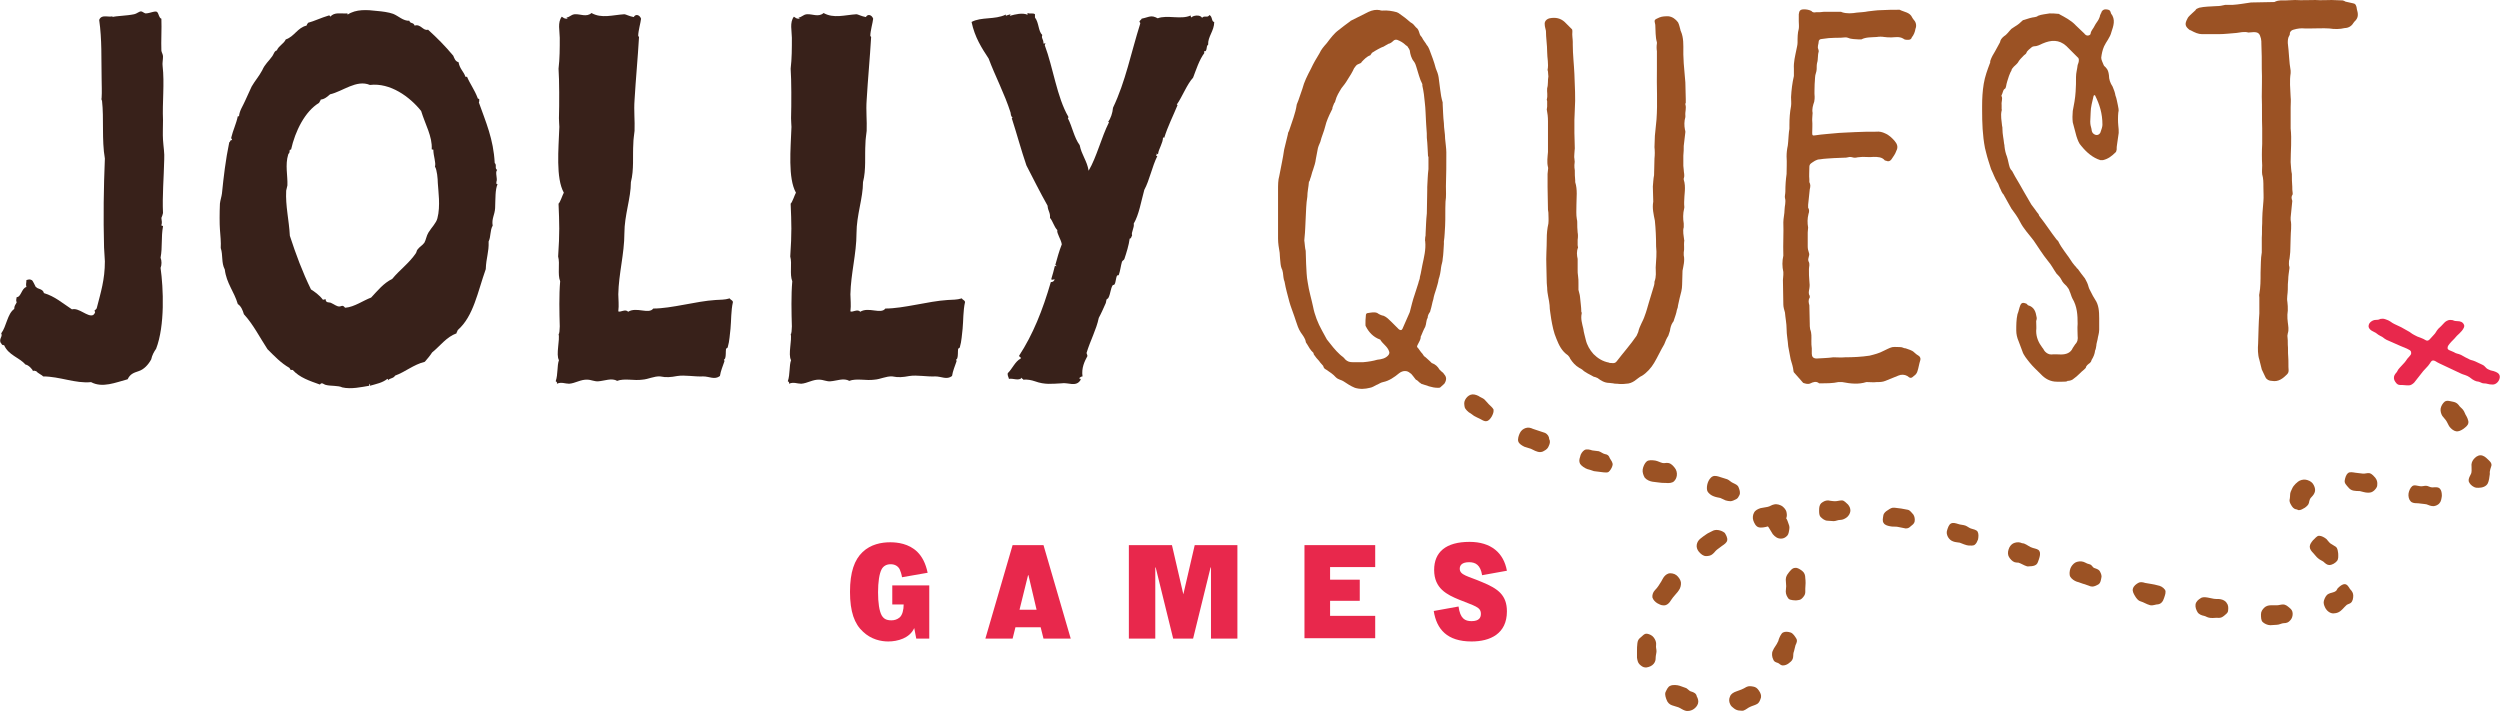<?xml version="1.0" encoding="utf-8"?>
<!-- Generator: Adobe Illustrator 28.0.0, SVG Export Plug-In . SVG Version: 6.00 Build 0)  -->
<svg version="1.1" id="Header" xmlns="http://www.w3.org/2000/svg" xmlns:xlink="http://www.w3.org/1999/xlink" x="0px" y="0px"
	 viewBox="0 0 615 175" style="enable-background:new 0 0 615 175;" xml:space="preserve">
<style type="text/css">
	.st0{fill:#9B5224;}
	.st1{fill:#38211A;}
	.st2{fill:#E8284C;}
</style>
<g>
	<g>
		<path class="st0" d="M431.3,168.9c-0.6-0.1-1.1-0.2-1.7,0.1c-0.8,0.5-1.6,0.8-2.5,1.1c-0.6,0.2-1.3,0.6-1.5,1.2
			c-0.3,0.6-0.3,1.3,0,1.9c0.2,0.5,0.6,0.8,1,1.1c0.4,0.3,0.9,0.5,1.4,0.5c0.3,0,0.6,0.1,0.9,0c0.6-0.2,1.1-0.7,1.6-0.9
			c0.6-0.3,1.2-0.4,1.7-0.7c0.6-0.3,0.8-1,1-1.6c0.1-0.6-0.1-1.1-0.5-1.7C432.3,169.3,431.9,169,431.3,168.9z"/>
		<path class="st0" d="M416,170.1c-0.5-0.1-0.9-0.8-1.4-0.9c-0.5-0.2-0.9-0.3-1.4-0.5c-0.6-0.2-1.7-0.3-2.3,0
			c-0.6,0.2-0.9,1-1.2,1.6c-0.2,0.6,0.1,1.4,0.3,1.9c0.2,0.6,0.7,1.1,1.3,1.3c0.5,0.2,1.1,0.3,1.6,0.5c0.5,0.2,1,0.6,1.6,0.8
			c0.2,0.1,0.5,0.1,0.7,0.1c0.5,0,1.1-0.2,1.5-0.5c0.4-0.3,0.8-0.7,1-1.3c0.2-0.6,0-1.3-0.3-1.8C417.3,170.6,416.7,170.3,416,170.1z
			"/>
		<path class="st0" d="M407.4,158.7c0.1-0.7-0.2-1.4-0.6-1.9c-0.4-0.5-1-0.8-1.6-0.9c-0.7-0.1-1.1,0.5-1.6,0.9
			c-0.5,0.4-0.7,0.7-0.8,1.4c-0.1,0.7-0.1,1.3-0.1,2c0,0.6,0,1.1,0,1.6c0.1,0.6,0.2,1.2,0.6,1.6c0.4,0.4,0.9,0.8,1.5,0.8
			c0.1,0,0.2,0,0.2,0c0.7-0.1,1.4-0.4,1.8-0.9c0.4-0.5,0.5-0.9,0.5-1.6c0-0.4,0.2-1.1,0.2-1.5C407.5,159.7,407.3,159.2,407.4,158.7z
			"/>
		<path class="st0" d="M441.9,157.1c-0.3-0.5-0.8-1.3-1.4-1.5c-0.6-0.2-1.3-0.3-1.9,0c-0.5,0.3-0.9,1.3-1.1,1.9c0,0.2,0,0.2-0.1,0.3
			c-0.3,0.8-1,1.5-1.3,2.3c-0.3,0.6-0.2,1.5,0.1,2.1c0.2,0.6,0.6,0.7,1.2,0.9c0.3,0.1,0.6,0.6,1.2,0.6c0.5,0,1-0.2,1.4-0.5
			c0.4-0.3,0.8-0.6,1-1.1c0.2-0.5,0.1-1.1,0.2-1.5c0.2-0.5,0.4-1.7,0.5-1.9C442,158.1,442.2,157.6,441.9,157.1z"/>
		<path class="st0" d="M411.1,147.6c0.4-0.7,1.8-2.1,1.9-2.4c0.4-0.5,0.6-1.4,0.5-2c-0.1-0.6-0.6-1.3-1.1-1.7
			c-0.5-0.4-1.4-0.6-2-0.4c-1.1,0.4-1.5,1.6-1.7,1.9c-0.5,0.8-0.9,1.5-1.6,2.2c-0.5,0.5-0.7,1.3-0.6,1.8c0.2,0.6,0.7,1.1,1.2,1.4
			c0.4,0.2,0.9,0.5,1.3,0.5C410,149.1,410.7,148.3,411.1,147.6z"/>
		<path class="st0" d="M444.1,142.2c0-0.7-0.2-1.3-0.7-1.7c-0.5-0.4-1.2-0.9-1.8-0.8c-0.7,0-1.2,0.7-1.6,1.2c-0.4,0.5-0.7,1-0.7,1.7
			c0,0.7,0.1,0.9,0.1,1.6c0,0.3-0.1,1.1-0.1,1.3c0,0.7,0.3,1.3,0.7,1.8c0.4,0.4,1.8,0.4,1.8,0.4c0.8-0.1,1.1-0.1,1.5-0.5
			c0.4-0.4,0.8-0.9,0.8-1.5c0-0.3,0-0.6,0-0.9C444.2,143.8,444.2,143,444.1,142.2z"/>
		<path class="st0" d="M422.7,130.4c-0.6-0.1-1.1,0-1.6,0.3c-0.5,0.3-0.9,0.4-1.3,0.7c-0.5,0.3-1.1,0.8-1.5,1.1
			c-0.5,0.4-0.8,0.9-0.9,1.5c-0.1,0.6,0.1,1.2,0.5,1.7c0.5,0.6,1.1,1.1,1.8,1.1c0.5,0,1.2-0.1,1.6-0.5c0.4-0.3,0.7-0.8,1.1-1.1
			c0.4-0.3,0.8-0.6,1.2-0.9c0.6-0.4,1.2-0.8,1.3-1.4c0.1-0.6-0.3-1.3-0.6-1.8C423.8,130.7,423.3,130.5,422.7,130.4z"/>
		<path class="st0" d="M486.5,130.8c-0.3-0.5-1.1-0.6-1.7-0.8c-0.5-0.2-0.8-0.5-1.3-0.7c-0.5-0.2-1.3-0.2-1.8-0.4
			c-0.6-0.2-1.3-0.4-1.8-0.1c-0.5,0.3-0.7,1-0.9,1.6c-0.2,0.6-0.1,1.1,0.2,1.7c0.3,0.5,0.7,0.9,1.3,1.1c0.5,0.2,1.1,0.2,1.6,0.3
			c0.5,0.2,1.7,0.7,2.2,0.7c0.5,0,1.1,0.1,1.5-0.2c0.4-0.3,0.6-0.8,0.8-1.3C486.7,132.1,486.8,131.4,486.5,130.8z"/>
		<path class="st0" d="M438.1,132.5c0.4,0,0.8-0.1,1.2-0.4c0.6-0.4,0.7-0.9,0.8-1.5c0.1-0.6,0.2-1-0.1-1.7c-0.2-0.5-0.3-1-0.6-1.4
			c0.2-0.4,0.2-0.9,0.1-1.4c-0.1-0.7-0.6-1.2-1.1-1.6c-0.5-0.3-1.3-0.6-2-0.4c-0.6,0.1-1,0.5-1.6,0.6c-0.6,0.1-1.1,0.2-1.7,0.3
			c-0.6,0.2-1.3,0.5-1.6,1.1c-0.3,0.5-0.4,1.3-0.2,1.9c0.2,0.6,0.6,1.5,1.3,1.7c0.6,0.2,1.6,0,2.3-0.2c0.1,0,0.8,1.3,1.2,1.9
			C436.7,132.1,437.3,132.5,438.1,132.5z"/>
		<path class="st0" d="M469.3,125.4c-0.5-0.1-1.1-0.2-1.6-0.3s-1.1-0.1-1.6-0.2c-0.7-0.1-1.1,0.2-1.7,0.6c-0.5,0.3-1,0.7-1.1,1.3
			c-0.1,0.7-0.3,1.4,0.1,1.9c0.3,0.5,1.1,0.7,1.8,0.8c0.5,0.1,1.1,0,1.6,0.1c0.5,0.1,1,0.2,1.5,0.3c0.2,0,0.3,0.1,0.5,0.1
			c0.6,0,0.9-0.2,1.3-0.6c0.4-0.3,0.8-0.6,0.9-1.1c0.1-0.6,0-1.2-0.3-1.7C470.3,126.2,469.9,125.5,469.3,125.4z"/>
		<path class="st0" d="M453.1,123.1c-0.6,0-1.1,0.2-1.7,0.2c-0.6,0-1.7-0.2-1.7-0.2c-0.7,0-1.2,0.3-1.7,0.7c-0.4,0.4-0.5,1-0.5,1.7
			c0,0.7,0,1.3,0.4,1.7c0.4,0.4,1,0.9,1.7,0.9c0.5,0,1,0.1,1.5,0.1c0.5,0,1-0.3,1.6-0.3c0.6,0,1.2-0.3,1.7-0.7
			c0.4-0.4,0.7-0.8,0.8-1.5c0-0.7-0.2-1.1-0.6-1.6C454.1,123.7,453.7,123.1,453.1,123.1z"/>
		<path class="st0" d="M427.1,122.8c0.4-0.2,0.6-0.6,0.8-1c0.3-0.6,0-1.4-0.2-1.9c-0.2-0.6-0.8-0.8-1.4-1.1
			c-0.5-0.2-0.9-0.7-1.4-0.9c-0.5-0.2-1.1-0.3-1.6-0.5c-0.6-0.2-1.4-0.5-2-0.2c-0.6,0.3-1,1-1.2,1.6c-0.2,0.6-0.3,1.4-0.1,2
			c0.3,0.6,1,1.1,1.6,1.3c0.5,0.2,1.1,0.3,1.6,0.4c0.5,0.2,0.8,0.4,1.3,0.6c0.3,0.1,0.9,0.2,1.2,0.2
			C426.1,123.3,426.7,123,427.1,122.8z"/>
		<path class="st0" d="M406.5,118.5c0.5,0.1,1.1,0.1,1.6,0.2c0.5,0.1,1.1,0.1,1.6,0.1c0.9,0.1,1.7,0,2.1-0.4
			c0.4-0.4,0.6-0.8,0.7-1.4c0.1-0.7-0.1-1.4-0.5-1.9s-0.9-1.1-1.6-1.2c-0.5-0.1-0.9,0.1-1.4,0c-0.5-0.1-1.2-0.5-1.8-0.6
			c-0.7-0.1-1.6-0.2-2.1,0.2c-0.5,0.4-0.9,1.3-1,2c-0.1,0.7,0.2,1.5,0.5,2C405.1,118.1,405.9,118.4,406.5,118.5z"/>
		<path class="st0" d="M394.8,111.7c-0.5-0.1-0.9-0.5-1.5-0.7c-0.5-0.1-1.1-0.1-1.6-0.2c-0.6-0.2-1.4-0.4-1.9-0.1
			c-0.5,0.3-1,1-1.1,1.7c-0.2,0.6-0.3,1.1,0,1.7c0.3,0.5,1.2,1.1,1.8,1.3c0.5,0.1,1,0.3,1.6,0.5c0.5,0.1,1.1,0.1,1.6,0.2
			c0.2,0,1.6,0.3,2,0c0.4-0.3,0.9-1.1,1-1.7c0.1-0.6-0.4-1.2-0.7-1.7C395.8,112.1,395.5,111.8,394.8,111.7z"/>
		<path class="st0" d="M380.1,106.5c-0.5-0.2-1-0.3-1.5-0.5c-0.5-0.2-1-0.3-1.5-0.5c-0.6-0.3-1.2-0.4-1.8-0.2
			c-0.6,0.2-1.1,0.6-1.4,1.2c-0.3,0.6-0.6,1.5-0.4,2.1c0.2,0.6,0.9,1,1.5,1.3c0.5,0.2,1.1,0.3,1.6,0.5c0.5,0.2,1.5,0.9,2.4,0.8
			c0.5,0,0.8-0.3,1.2-0.5c0.4-0.3,0.6-0.5,0.8-1c0.3-0.6,0.4-1.2,0.1-1.7C381.1,107.4,380.7,106.8,380.1,106.5z"/>
		<path class="st0" d="M366.2,99.4c0,0-0.6-0.7-1.1-1.2c-0.4-0.3-1-0.5-1.4-0.8c-0.6-0.3-1.3-0.5-1.9-0.3c-0.6,0.2-1.1,0.7-1.4,1.3
			c-0.3,0.6-0.2,1.1-0.1,1.7c0.1,0.6,1,1.3,1,1.3c0.5,0.3,0.9,0.6,1.3,0.9c0.5,0.3,1,0.5,1.4,0.7c0.6,0.3,1.1,0.7,1.7,0.6
			c0.6-0.1,1-0.7,1.3-1.2c0.3-0.6,0.5-1.1,0.4-1.7C367.1,100.2,366.7,99.9,366.2,99.4z"/>
		<path class="st0" d="M561.6,148.7c-0.5,0-1,0.2-1.5,0.2c-0.5,0-1,0-1.5,0c-0.6,0-1.2,0.2-1.6,0.6c-0.4,0.4-0.8,0.9-0.8,1.6
			c0,0.7,0,1.5,0.4,1.9c0.4,0.4,1.2,0.8,1.9,0.8c0.5,0,1.1-0.1,1.6-0.1c0.6,0,1.2-0.4,1.7-0.4c0.7,0,1.2-0.2,1.6-0.7
			c0.4-0.4,0.6-1,0.6-1.6c0-0.7-0.3-1.1-0.8-1.5C562.7,149.1,562.3,148.7,561.6,148.7z"/>
		<path class="st0" d="M546.2,147.4c-0.5-0.1-1.1,0-1.6-0.1c-0.5-0.1-1-0.2-1.5-0.3c-0.6-0.1-1.3-0.2-1.8,0.2
			c-0.5,0.3-1.1,0.8-1.2,1.5c-0.1,0.7,0.2,1.4,0.5,1.9c0.3,0.5,1,0.8,1.6,0.9c0.5,0.1,0.7,0.4,1.5,0.5c0.9,0.1,1.4-0.1,2.1,0
			c0.6,0,0.9-0.2,1.3-0.5c0.4-0.4,0.9-0.6,1-1.2c0.1-0.7,0.1-1.4-0.3-1.9C547.5,147.8,546.8,147.5,546.2,147.4z"/>
		<path class="st0" d="M576.8,143.7c-0.6,0-1.2,0.5-1.7,1c-0.2,0.2-0.2,0.5-0.5,0.7c-0.5,0.4-1.3,0.4-1.8,0.7
			c-0.6,0.3-0.9,1-1.1,1.6c-0.2,0.6,0,1.2,0.3,1.8c0.4,0.8,1.2,1.4,2,1.4c0.4,0,0.9-0.1,1.3-0.3c0.8-0.4,1.3-1.2,2-1.8
			c0.3-0.2,0.8-0.3,1-0.5c0.5-0.4,0.6-1.2,0.6-1.8c0-0.6-0.3-1.1-0.8-1.6C577.8,144.4,577.4,143.7,576.8,143.7z"/>
		<path class="st0" d="M530.8,144c-1-0.3-2.1-0.4-3.1-0.6c-0.6-0.2-1.2-0.3-1.7,0c-0.5,0.3-1.1,0.7-1.3,1.4
			c-0.2,0.6,0.2,1.3,0.5,1.8c0.3,0.5,0.7,1.1,1.3,1.3c1,0.3,1.4,0.7,2.5,1c0.6,0.1,1.3-0.2,1.5-0.2c1.1,0,1.6-0.7,1.9-1.7
			c0.2-0.6,0.5-1.4,0.2-1.9C532.1,144.4,531.4,144.1,530.8,144z"/>
		<path class="st0" d="M515.4,139.8c-0.8-0.2-0.6-0.8-1.4-1c-0.8-0.2-0.7-0.3-1.5-0.6c-0.6-0.2-1.5-0.1-2,0.2
			c-0.5,0.3-1,0.9-1.2,1.5c-0.2,0.6-0.3,1.5,0,2c0.3,0.5,1,1,1.6,1.2c0.8,0.2,0.8,0.3,1.5,0.5c0.8,0.2,0.8,0.3,1.5,0.5
			c0.2,0.1,0.5,0.2,0.8,0.2c0.5,0,1.1-0.3,1.6-0.6c0.4-0.3,0.5-0.9,0.6-1.4c0.2-0.6,0-1.1-0.3-1.7C516.4,140.2,516,140,515.4,139.8z
			"/>
		<path class="st0" d="M500.1,134.8c-0.8-0.2-1.4-0.8-2.2-1.1c-0.4-0.1-0.4,0-0.8-0.2c-0.6-0.2-1.3-0.1-1.9,0.2
			c-0.5,0.3-0.9,0.8-1.1,1.5c-0.2,0.6-0.2,1.3,0.1,1.8c0.3,0.5,0.8,1.1,1.4,1.3c0.3,0.1,0.6,0.1,0.9,0.1c0.7,0.2,1.4,0.7,2.1,0.9
			c0.2,0.1,0.5,0,0.8,0c0.5,0,1.1-0.1,1.5-0.4c0.4-0.3,0.5-0.9,0.7-1.4c0.2-0.6,0.4-1.4,0.1-1.9C501.5,135.1,500.8,135,500.1,134.8z
			"/>
		<path class="st0" d="M574.9,138c0.4-0.5,0.3-1.2,0.3-1.8c-0.1-0.6-0.1-1.3-0.6-1.7c-0.4-0.3-0.9-0.5-1.3-0.8
			c-0.4-0.3-0.7-0.8-1-1.1c-0.5-0.4-1.2-0.8-1.8-0.8c-0.6,0-1,0.7-1.5,1.1c-0.4,0.5-0.8,1-0.8,1.6c0,0.6,0.4,1.1,0.9,1.6
			c0.4,0.4,0.7,0.9,1.1,1.2c0.4,0.4,1,0.6,1.4,0.9c0.4,0.4,0.9,0.8,1.4,0.8C573.7,139,574.5,138.5,574.9,138z"/>
		<path class="st0" d="M569.5,120.8c0.1-0.6-0.2-1.4-0.6-1.9c-0.4-0.5-1.1-0.8-1.7-0.9c-0.6-0.1-1.4,0.1-1.9,0.5
			c-0.4,0.3-0.8,0.7-1.1,1.1c-0.3,0.4-0.5,1-0.7,1.4c-0.2,0.5-0.1,1-0.2,1.6c-0.2,0.6,0,1.1,0.3,1.6c0.3,0.5,0.6,1,1.3,1.1
			c0.2,0,0.4,0.2,0.6,0.2c0.5,0,1-0.3,1.5-0.6c0.4-0.3,0.9-0.7,1-1.2c0.1-0.5,0.2-1.1,0.7-1.5C569,121.9,569.4,121.4,569.5,120.8z"
			/>
		<path class="st0" d="M598.3,119.9c-0.5,0-1-0.4-1.5-0.4c-0.5,0-1,0.2-1.5,0.1c-0.7-0.1-1.4-0.4-1.9,0c-0.5,0.4-0.8,1.2-0.9,1.8
			c-0.1,0.7,0.1,1.5,0.5,1.9c0.4,0.5,1.2,0.5,1.8,0.5c0.6,0.1,1.1,0.1,1.7,0.2c0.6,0,1,0.4,1.8,0.5c0.6,0.1,1.4-0.2,1.8-0.7
			c0.4-0.4,0.5-1.1,0.6-1.8c0-0.7-0.1-1.4-0.5-1.8C599.7,119.7,598.9,119.9,598.3,119.9z"/>
		<path class="st0" d="M582.9,116.4c-0.6-0.1-1.2,0.2-1.7,0.1c-0.6-0.1-1.1-0.1-1.7-0.2c-0.7-0.1-1.5-0.3-1.9,0.1
			c-0.5,0.4-0.7,1.2-0.8,1.8c-0.1,0.7,0.4,1.1,0.8,1.6c0.4,0.5,0.8,0.8,1.4,0.9c0.5,0.1,1,0.1,1.5,0.1c0.5,0.1,1.3,0.4,2,0.4
			c0.7,0,1-0.1,1.5-0.5c0.4-0.4,0.8-0.8,0.8-1.4c0.1-0.7-0.1-1.3-0.5-1.8C584,117.2,583.6,116.6,582.9,116.4z"/>
		<path class="st0" d="M612.9,114.5c0.1-0.7-0.6-1.2-1-1.6c-0.4-0.4-1-0.9-1.7-0.9c-0.7,0-1.3,0.5-1.7,1c-0.4,0.5-0.6,1.1-0.5,1.8
			c0,0.7,0.1,1.4-0.2,1.9c-0.3,0.6-0.6,1.1-0.5,1.7c0.2,0.6,0.7,1.1,1.3,1.4c0.4,0.2,0.7,0.2,1.1,0.2c0.9,0,1.9-0.3,2.3-1.1
			c0.3-0.6,0.4-1.6,0.5-2.3C612.4,115.7,612.8,115,612.9,114.5z"/>
		<path class="st0" d="M606.7,102.3c-0.3-0.4-0.4-1-0.8-1.5c-0.3-0.4-0.8-0.7-1.1-1.2c-0.4-0.5-0.9-0.7-1.5-0.8
			c-0.6-0.1-1.3-0.4-1.9,0c-0.5,0.4-0.9,1.1-1,1.7c-0.1,0.6,0.1,1.3,0.4,1.8c0,0,0.6,0.7,0.9,1.1c0.3,0.4,0.6,1.2,0.9,1.6
			c0.4,0.5,1,1,1.6,1.1c0.6,0.1,1.2-0.2,1.8-0.6c0.5-0.4,1.1-0.8,1.2-1.4C607.4,103.5,606.7,102.3,606.7,102.3z"/>
	</g>
	<g>
		<path class="st1" d="M10.6,92.6c-0.3-0.4-1.2-0.7-1.7-1.3c-0.5,0-0.4-0.3-0.8,0c0-0.4-1.2-1.6-1.8-1.6c-1.6-1.8-4.2-2.3-5.3-4.8
			c-0.6,0.1-0.6-0.4-0.9-0.7c-0.3-1,0.6-1.4,0.2-2.2c1.3-1.7,1.5-4.8,3.2-6c0-0.8,0.3-1,0.6-1.6c-0.2-0.7-0.1-0.5,0-1.3
			c1.1,0,1.2-2.2,2.4-2.5c-0.2-0.7,0-0.9,0-1.7c0.4-0.1,0.8-0.3,1.3,0c0.3,0.1,0.8,1.4,1,1.7c0.1,0.1,0.8,0,0.1,0.1
			c0.5,0.4,1.7,0.4,1.9,1.4c2.7,0.8,4.6,2.5,6.9,4c1.7-0.5,3.9,2,5.2,1.4c0.2-0.1,0.8-0.8,0.3-1c0.2-0.3,0.5-0.4,0.6-0.7
			c1-3.9,2-7,2-11.5c-0.1-1.2-0.1-2.2-0.2-3.4c-0.2-7.6-0.1-14.6,0.2-21.9c-0.8-4.6-0.2-9.8-0.7-14.2C25,24.5,24.9,24.6,25,24
			c0.1-1.3,0-3.3,0-4.6c-0.1-5,0.1-9.6-0.6-14.5c0.6-1.6,2.7-0.4,3.4-1c0,0.1-0.2,0.1-0.2,0.3c1-0.3,3.5-0.3,5.4-0.7
			c0.6-0.1,1.2-0.7,1.7-0.7c0.3,0,0.7,0.4,1.1,0.5c1.1,0,2.5-0.8,2.9-0.3c0.4,0.5,0.4,1.4,1,1.6c0.1,2.5-0.1,5.5,0,7.9
			c0.1,0.5,0.4,0.9,0.4,1.4c0,0.8-0.2,1.7-0.1,2.3c0.5,4.4-0.1,9,0.1,13.4c0,1.7-0.1,3.4,0,4.8c0.1,1.7,0.4,3.3,0.3,4.8
			c-0.1,4.6-0.5,9-0.3,13.2c-0.1,0.4-0.2,0.8-0.4,1.2c0.1,0.8,0.2,1.2,0,1.8c0.1,0.3,0.4,0,0.4,0.3c-0.5,2.7-0.1,5-0.6,7.7
			c0.3,0.7,0.3,1.8,0,2.5c0.7,5,1.1,14.2-1.1,19.9c-0.5,0.7-1,1.6-1.2,2.6c-0.7,1.3-1.8,2.5-3.1,2.9c-1.2,0.4-2.1,0.7-2.7,2
			c-3,0.8-6.2,2.2-9,0.7C18.6,94.4,14.7,92.6,10.6,92.6z"/>
		<path class="st1" d="M80.2,94.7c-0.6-0.1-1-0.8-1.5-0.1c-2.5-0.9-5-1.7-6.7-3.6h-0.5l-0.3-0.5c-2.1-1.2-3.7-2.9-5.4-4.6
			c-1.9-2.9-3.5-6.1-5.8-8.6c-0.3-1-0.7-2-1.5-2.5c-0.9-3.1-2.8-5.1-3.2-8.5c-0.9-1.7-0.4-3.5-1-5.3c0.1-1.4-0.1-3.1-0.2-4.6
			c-0.1-1.3-0.1-4,0-6.3c0.1-0.9,0.4-1.7,0.5-2.5c0.4-4,0.9-8.3,1.8-12.6c0.3-0.1,0.2-0.7,0.7-0.5c0-0.4-0.3-0.3-0.2-0.7
			c0.4-1.7,1.2-3.3,1.6-5.2h0.3c0.1-1.4,1-2.6,1.5-3.8c0.6-1.2,1-2.3,1.6-3.5c0.8-1.4,1.8-2.5,2.6-4c0.7-1.6,1.6-2.2,2.5-3.5
			c0.3-0.4,0.5-1.3,1.1-1.4c0.5-1.2,1.7-1.6,2.2-2.7c2.1-0.7,2.9-2.9,5.1-3.4c0.1-0.3,0.2-0.4,0.4-0.7c1.5-0.4,3.1-1.2,5.1-1.8
			c0.2,0,0.3,0.1,0.4,0.3c0.9-1.2,2.7-0.7,4-0.8c0.3,0,0.2,0.1,0.2,0.3c2.1-1.4,4.8-1.2,7.3-0.9c1.2,0.1,2.8,0.3,3.9,0.7
			c1.3,0.5,2.5,1.8,4,1.7c0.2,0.8,1,0.3,1.3,1.2c1.5-0.5,2.1,1.4,3.3,1c2.3,2.1,4.1,3.9,6.2,6.4c0.3,0.7,0.5,1.4,1.3,1.6
			c0.3,1.7,1.3,2.3,1.7,3.6h0.4c0.7,1.7,1.8,3.1,2.6,5.2c0,0.3,0.3,0.1,0.4,0.3c0,0.3,0,0.7-0.1,0.8c1.7,4.8,3.6,9,3.9,14.9
			c0.6,0.5-0.1,1.3,0.6,1.7c-0.6,0.7,0.2,2.1-0.2,3c0.1,0.1-0.2,0.5,0.3,0.5c-0.6,1.4-0.5,3.3-0.6,5.9c-0.1,1.7-0.9,2.6-0.6,4.3
			c-0.7,1.2-0.4,2.7-1,3.9c0.1,2.7-0.6,3.9-0.7,6.8c-2,5.6-3,11.6-6.9,15c-0.1,0.4-0.3,0.5-0.3,0.8c-2.5,0.9-4,3.1-6,4.7
			c-0.5,0.8-1.2,1.6-1.8,2.3c-2.8,0.7-4.8,2.5-7.3,3.4c-0.5,0.8-1.2,0.5-1.8,1.2c0.1-0.3,0-0.4-0.1-0.4c-1.3,1-2.6,1.2-4.3,1.7
			c0.1-0.3,0-0.3,0-0.5c-0.2,0.1-0.1,0.3-0.2,0.5c-1.8,0.3-4.4,0.9-6.6,0.4C83.2,94.8,81.3,95,80.2,94.7z M91.3,73.2
			c1.6-1.7,3-3.5,5.2-4.6c1.8-2.2,4.1-3.8,5.8-6.3c0.2-0.3,0.2-0.7,0.4-0.9c0.5-0.7,1.2-1,1.7-1.7c0.4-0.7,0.5-1.7,1-2.5
			c0.8-1.3,1.9-2.3,2.2-3.5c0.8-3,0.2-6.8,0.1-8.7c0-0.9-0.2-3.3-0.7-4c0.3-1-0.4-2.6-0.4-4.2c-0.2,0-0.4,0-0.4-0.1
			c0.2-3.1-1.6-6.1-2.6-9.4c-2.8-3.5-7.6-7-12.6-6.4c-3.3-1.4-6.7,1.6-9.8,2.3c-0.6,0.5-1.3,1.2-2.3,1.3c-0.1,0.4-0.3,0.5-0.4,0.8
			c-3.5,2.1-5.9,7-6.9,11.5c-0.5,0-0.3,0.3-0.4,0.7c0,0.1-0.3,0.4-0.3,0.5c-0.8,2.6-0.1,5.2-0.2,7.6l-0.3,1.3
			c-0.2,3.8,0.7,7.2,0.9,11.1c1.5,4.6,3.1,8.9,5.2,13.2c0.8,0.5,2.1,1.4,2.9,2.5c0.3,0.1,0.4-0.1,0.7-0.1c0,1,0.9,0.7,1.3,0.9
			c0.9,0.4,1.4,0.9,2.1,0.9c0.3,0,0.7-0.3,0.9-0.1c0.3,0,0.3,0.4,0.6,0.4C87.2,75.5,89.4,73.9,91.3,73.2z"/>
		<path class="st1" d="M136.7,93.8c0.6-1.8,0.3-3.8,0.8-5.2c-0.8-1.4,0.3-5-0.1-6.5c0.2,0.4,0.3-1.3,0.3-1.8
			c-0.1-3.4-0.2-7.7,0.1-11.1c-0.7-1.8,0-4.3-0.5-6.1c0.4-5.9,0.3-8.1,0.1-13c0.4-0.3,1-2.2,1.3-2.7c-2-3.6-1.3-10.7-1.1-16.2
			c0-0.4-0.1-1.2-0.1-2.1c0.1-3.5,0.1-9.4-0.1-12.2c0.3-2.5,0.3-5,0.3-7.6c0-1.6-0.6-3.8,0.5-5.2c0.5,0.3,0.5,0.5,1.3,0.5
			c0.3-0.1-0.2-0.3-0.2-0.3c0.8,0,1.1-0.7,2.1-0.8c1.3-0.1,2.9,0.8,4.1-0.3c2.5,1.4,5.1,0.5,8.1,0.3c0.3,0,1.2,0.5,2.3,0.7
			c0.5-0.9,1.5-0.5,1.8,0.4c-0.1,1-0.7,3-0.7,4.2c0,0.1,0.2,0.3,0.2,0.3c-0.3,5.2-0.8,10.3-1.1,15.5c-0.2,2.6,0.1,5.1,0,7.6
			c-0.1,1-0.3,2.1-0.3,3.1c-0.2,3.1,0.2,6.4-0.6,9.5c0,4-1.6,8.1-1.6,12.6c0,5-1.4,9.9-1.5,15c0,1.3,0.2,2.6,0,4.2
			c0.5,0.3,1.8-0.7,2.4,0.1c2.1-1.3,5.1,0.7,6.2-0.8c4.5,0,10.5-1.8,15.3-2.1c1.2-0.1,2.2,0,3.5-0.4c0.2,0.4,0.7,0.4,0.8,0.9
			c-0.5,2.2-0.4,4.6-0.6,6.6c-0.2,1.4-0.2,2.9-0.7,4.6c-0.1,0.1-0.4,0.3-0.4,0.3c-0.1,0.8,0,1.7-0.2,2.3c0,0.1-0.3,0.4-0.3,0.4
			c-0.1,0.1,0.2,0.1,0.1,0.4c-0.4,1.2-0.9,2.3-1.1,3.6c-1.3,1-2.6,0.1-4.1,0.1c-2.2,0.1-4.5-0.4-6.4-0.1c-1.6,0.3-2.7,0.4-4.2,0.1
			c-1.5-0.1-2.9,0.7-4.4,0.8c-2,0.3-4.4-0.4-6.2,0.3c-1.3-0.8-3.1,0-4.6,0.1c-0.9,0.1-1.8-0.4-2.7-0.4c-1.6-0.1-3,0.9-4.5,1
			c-1,0-1.9-0.5-3,0C137.1,94,136.9,93.9,136.7,93.8z"/>
		<path class="st1" d="M193.8,93.8c0.6-1.8,0.3-3.8,0.8-5.2c-0.8-1.4,0.3-5-0.1-6.5c0.2,0.4,0.3-1.3,0.3-1.8
			c-0.1-3.4-0.2-7.7,0.1-11.1c-0.7-1.8,0-4.3-0.5-6.1c0.4-5.9,0.3-8.1,0.1-13c0.4-0.3,1-2.2,1.3-2.7c-2-3.6-1.3-10.7-1.1-16.2
			c0-0.4-0.1-1.2-0.1-2.1c0.1-3.5,0.1-9.4-0.1-12.2c0.3-2.5,0.3-5,0.3-7.6c0-1.6-0.6-3.8,0.5-5.2c0.5,0.3,0.5,0.5,1.3,0.5
			c0.3-0.1-0.2-0.3-0.2-0.3c0.8,0,1.1-0.7,2.1-0.8c1.3-0.1,2.9,0.8,4.1-0.3c2.5,1.4,5.1,0.5,8.1,0.3c0.3,0,1.2,0.5,2.3,0.7
			c0.5-0.9,1.5-0.5,1.8,0.4c-0.1,1-0.7,3-0.7,4.2c0,0.1,0.2,0.3,0.2,0.3c-0.3,5.2-0.8,10.3-1.1,15.5c-0.2,2.6,0.1,5.1,0,7.6
			c-0.1,1-0.3,2.1-0.3,3.1c-0.2,3.1,0.2,6.4-0.6,9.5c0,4-1.6,8.1-1.6,12.6c0,5-1.4,9.9-1.5,15c0,1.3,0.2,2.6,0,4.2
			c0.5,0.3,1.8-0.7,2.4,0.1c2.1-1.3,5.1,0.7,6.2-0.8c4.5,0,10.5-1.8,15.3-2.1c1.2-0.1,2.2,0,3.5-0.4c0.2,0.4,0.7,0.4,0.8,0.9
			c-0.5,2.2-0.4,4.6-0.6,6.6c-0.2,1.4-0.2,2.9-0.7,4.6c-0.1,0.1-0.4,0.3-0.4,0.3c-0.1,0.8,0,1.7-0.2,2.3c0,0.1-0.3,0.4-0.3,0.4
			c-0.1,0.1,0.2,0.1,0.1,0.4c-0.4,1.2-0.9,2.3-1.1,3.6c-1.3,1-2.6,0.1-4.1,0.1c-2.2,0.1-4.5-0.4-6.4-0.1c-1.6,0.3-2.7,0.4-4.2,0.1
			c-1.5-0.1-2.9,0.7-4.4,0.8c-2,0.3-4.4-0.4-6.2,0.3c-1.3-0.8-3.1,0-4.6,0.1c-0.9,0.1-1.8-0.4-2.7-0.4c-1.6-0.1-3,0.9-4.5,1
			c-1,0-1.9-0.5-3,0C194.2,94,194,93.9,193.8,93.8z"/>
		<path class="st1" d="M254.6,93.8c-0.9-0.3-1.8-0.5-2.9-0.4c0-0.3-0.4-0.1-0.3-0.5c-0.8,0.9-2.1,0.1-3.2,0.3
			c-0.1-0.5-0.4-0.8-0.3-1.4c1.1-1,1.8-2.9,3.2-3.6c0.1-0.5-0.4-0.3-0.4-0.7c3.4-5.2,5.8-11.2,7.8-18.1c0.5,0,0.9-0.3,0.9-0.7
			c0-0.1-0.5,0.3-0.8,0c0.4-1.3,0.6-2.1,0.9-3.3c0.2,0,0.2,0.1,0.4,0.1c0-0.1-0.2-0.3-0.3-0.3c0.5-1.8,0.9-3.3,1.6-5.1
			c-0.2-1.3-1.3-2.7-1.1-3.5c-0.8-0.8-1.1-2.2-1.8-3c0.1-1.4-0.5-1.6-0.6-3c-1.9-3.4-3.4-6.4-5.2-9.9c-1.3-3.8-2.4-7.9-3.6-11.6
			c0-0.1,0.1,0,0.2-0.1c-0.3-0.4-0.4-0.4-0.5-1.3c-1.5-4.7-3.8-9-5.4-13.3c-1.7-2.6-3.4-5.2-4.2-9c2.4-1.3,5.7-0.5,8.4-1.8
			c0.2,0.1,0,0.1,0,0.3c0.2-0.1,0.8-0.3,1.2-0.4c0,0.1-0.2,0.3-0.2,0.4c1.4-0.4,3.1-0.8,4.3-0.3c0.3-0.1-0.1-0.3,0.1-0.4
			c0.8,0.3,1.2-0.1,1.8,0.3v0.8c1,1.3,0.8,3.4,1.8,4.3c-0.3,0.9,0.3,0.9,0.3,2.1c0.2,0.1,0.3-0.1,0.5-0.1c-0.1,0.1-0.1,0.4-0.2,0.5
			c2.1,5.6,3,12.8,5.8,17.6c0.1,0.3-0.1,0.3-0.1,0.4c1.1,2.1,1.5,4.7,2.9,6.6c0.5,2.5,1.8,3.8,2.2,6.3c2-3.4,3.1-8.1,5-11.9
			c0-0.1-0.1-0.1-0.2-0.1c0.6-0.8,1.1-2.2,1.2-3.5c3.1-6.5,4.4-13.4,6.7-20.7c0-0.3-0.1-0.3-0.2-0.4c0-0.4,0.7-0.7,0.5-0.8
			c2-0.4,2.3-1,4-0.1c2.3-0.9,5.8,0.4,8.1-0.7c0,0.3,0.1,0.4,0.2,0.5c0.3-0.5,2.2-0.8,2.6,0.1c0.5-0.7,1.4,0.1,1.8-0.7
			c0.8,0.3,0.5,1.7,1.2,1.7c0,2.2-1.6,3.6-1.5,5.6c-0.6,0.3-0.1,1.8-1,1.6c0,0.1,0,0.4,0.1,0.4c-1.3,1.7-2.1,4.3-2.8,6.1
			c-1.5,1.6-2.7,4.8-4,6.6c0,0.1,0.1,0.1,0.2,0.1c-1.1,2.7-2.4,5.2-3.3,8.1c-0.1,0-0.2-0.1-0.3-0.1c0,1.4-1.1,2.9-1.2,4
			c-0.1,0.4-0.2-0.1-0.4,0c0,0.1,0.1,0.3,0,0.3c-0.3,0.1,0.1,0.3,0.2,0.3c-1.3,2.6-1.9,5.9-3.2,8.3c-0.8,2.9-1.3,6.1-2.6,8.3
			c0.2,1-0.7,2.2-0.4,2.9c-0.2,0.3-0.2,0.8-0.6,0.8c-0.2,1.6-0.8,3.5-1.3,5c-0.1,0.3-0.5,0.4-0.6,0.7c-0.3,1-0.4,2.2-0.8,3.3
			c-0.1,0-0.3,0-0.4,0.1c-0.3,0.5-0.3,1.6-0.6,2.1c-0.1,0.3-0.4,0.1-0.5,0.3c-0.5,0.8-0.5,2-1,3c-0.1,0.3-0.4,0.3-0.5,0.5
			c-0.1,0.3-0.1,0.7-0.2,0.9c-0.4,0.9-1.1,2.5-1.7,3.6c-0.6,2.9-2.1,5.6-3,8.6c0,0.3,0.2,0.4,0.2,0.8c-0.7,1.3-1.5,2.9-1.2,5
			c-0.4,0-0.6,0.3-0.8,0.4c0,0.3,0.5,0,0.3,0.5c-1.1,1.8-3.1,0.5-4.7,0.8C258.8,94.4,257.1,94.7,254.6,93.8z"/>
	</g>
	<g>
		<path class="st0" d="M314.4,58.7c0-1.6,0-3.4,0-5.2v-6.8c0-1.2,0-2.4,0.3-3.4c0.4-2.2,0.9-4.3,1.2-6.5l0.9-3.7
			c0-0.3,0.1-0.6,0.3-0.9c0.7-2.2,1.6-4.3,1.9-6.5l0.4-1c0.3-1,0.7-1.9,1-2.9c0.4-1.6,1.2-3.2,2.1-4.9c0.6-1.3,1.3-2.5,2.1-3.8
			c0.4-0.9,1-1.6,1.8-2.5c0.9-1.2,1.8-2.4,2.9-3.2c0.9-0.7,1.9-1.5,2.9-2.2c0-0.1,0.1-0.1,0.1-0.1l4.4-2.2c0.9-0.4,1.8-0.6,2.8-0.4
			c0.1,0.1,0.4,0.1,0.6,0.1c1.2-0.1,2.4,0.1,3.5,0.4c0.3,0.1,0.6,0.3,0.7,0.4c0.9,0.6,1.8,1.3,2.7,2.1c0.6,0.3,0.9,0.7,1.3,1.2
			c0.6,0.4,0.7,0.9,0.9,1.5c0.1,0.4,0.3,0.7,0.6,1c0.3,0.7,0.9,1.3,1.2,1.9c0.3,0.3,0.4,0.6,0.6,1c0.6,1.6,1.2,3.1,1.6,4.7
			c0.3,0.7,0.6,1.5,0.7,2.2l0.4,3.1c0.1,1,0.3,2.1,0.6,3.1v0.4c0.1,1.6,0.1,3.1,0.3,4.7c0,1.3,0.3,2.5,0.3,3.8
			c0.1,1.2,0.3,2.4,0.3,3.4c0,2.8,0,5.5-0.1,8.3c0,1.3,0.1,2.5-0.1,3.8c-0.1,2.1,0,4-0.1,6c-0.1,1.3-0.1,2.5-0.3,3.8V60
			c-0.1,1.2-0.1,2.5-0.3,3.7c0,0.7-0.3,1.3-0.4,2.1c-0.1,1-0.3,2.1-0.6,2.9c-0.1,0.9-0.4,1.6-0.6,2.4c-0.3,0.9-0.6,1.8-0.7,2.5
			c-0.3,0.9-0.4,1.8-0.7,2.7c0,0.1-0.1,0.3-0.1,0.4c-0.3,0.4-0.6,0.9-0.6,1.5c-0.4,0.6-0.3,1.5-0.6,2.2c-0.4,0.7-0.7,1.5-1,2.2
			c-0.1,0.1-0.1,0.1-0.1,0.3c0,0.6-0.4,1.2-0.7,1.8c-0.3,0.6-0.3,0.6,0.1,1c0.3,0.4,0.6,0.9,1,1.3l0.4,0.6c0.6,0.4,1,0.9,1.5,1.3
			l0.4,0.4c0.9,0.3,1.5,0.9,1.9,1.6l0.4,0.4c0.3,0.3,0.6,0.4,0.7,0.7c0.7,0.7,0.7,1.5,0.1,2.4l-1,0.9c-0.1,0.1-0.4,0.1-0.6,0.1
			c-1.5,0-2.8-0.6-4.1-1c-0.1-0.1-0.3-0.3-0.4-0.3c-0.3-0.3-0.6-0.6-0.9-0.7l-0.7-0.9c-0.3-0.3-0.4-0.6-0.7-0.7
			c-0.7-0.7-1.8-0.7-2.7,0c-1.2,1-2.5,1.9-4,2.2c-0.6,0.1-1.2,0.6-1.6,0.7c-0.6,0.3-1,0.6-1.6,0.7c-1.2,0.3-2.4,0.4-3.7,0
			c-1-0.4-1.9-1-2.8-1.6c-0.1-0.1-0.6-0.3-0.9-0.4c-0.3-0.1-0.7-0.3-1-0.6c-0.6-0.7-1.5-1.3-2.4-1.9c-0.3-0.1-0.6-0.4-0.7-0.9
			c-0.3-0.4-0.7-0.7-1-1.2c-0.4-0.4-0.9-1-1.3-1.6c0-0.1-0.1-0.3-0.1-0.4c-0.7-0.6-1.2-1.5-1.6-2.2c-0.1-0.1-0.3-0.4-0.3-0.6
			c-0.1-0.7-0.7-1.5-1.2-2.2c-0.6-0.9-0.9-1.9-1.2-2.8l-0.4-1.2c-0.4-1.2-0.9-2.4-1.2-3.5c-0.4-1.6-0.9-3.2-1.2-5
			c-0.3-0.7-0.3-1.5-0.4-2.2c-0.1-0.3-0.1-0.7-0.3-1c-0.3-0.7-0.3-1.5-0.4-2.4c0-0.4-0.1-0.9-0.1-1.5
			C314.6,61,314.4,59.9,314.4,58.7z M351.3,38.5c-0.1-1.2-0.1-2.9-0.3-4.6c0-0.7,0-1.5-0.1-2.4c0-0.4-0.1-1-0.1-1.6
			c-0.1-1.5-0.1-3.1-0.3-4.7c-0.1-1.3-0.3-2.8-0.6-4.1v-0.4c-0.7-1.3-1-2.8-1.5-4.3c-0.1-0.4-0.3-0.9-0.6-1.3
			c-0.6-0.7-0.9-1.8-1-2.7c-0.1-0.3-0.3-0.6-0.4-0.7c-0.1-0.3-0.3-0.4-0.6-0.6c-0.6-0.6-1.3-1-2.1-1.3c-0.4-0.1-0.7,0-1,0.3
			c-0.3,0.3-0.7,0.6-1.2,0.7l-1.2,0.7c-0.4,0.1-0.9,0.4-1.3,0.6c-0.6,0.3-1,0.6-1.5,0.9l-0.4,0.6c-0.9,0.3-1.5,1-2.1,1.6
			c-0.1,0.3-0.4,0.4-0.9,0.6c-0.4,0.1-0.7,0.6-1,1c-0.4,0.9-1,1.9-1.6,2.8c-0.4,0.7-1,1.5-1.5,2.1c-0.6,1-1.2,1.9-1.5,3.1
			c0,0.1-0.1,0.4-0.3,0.6l-0.4,1c0,0.3-0.1,0.6-0.3,0.9c-0.6,1.2-1.2,2.5-1.5,3.8c-0.3,1.3-0.9,2.5-1.2,3.8
			c-0.3,0.7-0.6,1.3-0.7,2.1l-0.4,2.1c-0.1,0.9-0.4,1.8-0.7,2.7c-0.3,0.7-0.4,1.5-0.7,2.2c-0.1,0.3-0.1,0.6-0.3,0.7
			c-0.1,1.3-0.4,2.5-0.4,3.7c-0.3,1.8-0.3,3.4-0.4,5.2c-0.1,1.6-0.1,3.2-0.3,5c0,0.3-0.1,0.6,0,0.9c0.1,0.7,0.1,1.5,0.3,2.2
			c0,1,0.1,2.2,0.1,3.2c0.1,1.6,0.1,3.1,0.4,4.6c0.3,2.1,0.9,4,1.3,5.9c0.4,2.1,1.2,4.1,2.2,5.9l1.2,2.2c1,1.3,2.1,2.7,3.2,3.7
			c0.4,0.4,1,0.7,1.3,1.2c0.6,0.6,1.2,0.7,1.8,0.7h2.7c1.2-0.1,2.4-0.3,3.4-0.6c1-0.1,2.1-0.3,2.8-1.2c0.1-0.3,0.3-0.4,0.1-0.9
			c-0.4-1.2-1.6-1.8-2.2-2.9h-0.1c-1.6-0.6-2.7-1.8-3.4-3.2c-0.1-0.1-0.1-0.3-0.1-0.6c0-0.6,0-1.3,0.1-2.1c0-0.3,0.1-0.6,0.6-0.6
			c0.7-0.1,1.5-0.3,2.2,0c0.4,0.3,1,0.6,1.6,0.7c0.7,0.3,1.3,0.9,1.9,1.5l1.8,1.8c0.4,0.3,0.7,0.3,0.9-0.1l1.8-4.1
			c0.4-1.5,0.7-2.9,1.2-4.3l0.9-2.8c0.1-0.6,0.4-1,0.4-1.6c0.3-1,0.4-2.1,0.6-2.9c0.4-1.9,0.9-3.8,0.7-5.8c-0.1-0.3,0-0.6,0-1
			c0.1-0.3,0.1-0.6,0.1-1c0.1-1.6,0.1-3.2,0.3-4.9c0-1.9,0.1-3.8,0.1-5.8v-0.7c0.1-1.5,0.1-2.9,0.3-4.4V38.5z"/>
		<path class="st0" d="M407.3,65.8c0.1-1.8,0.3-3.5,0.1-5.2c0-2.2-0.1-4.3-0.3-6.3c-0.3-1.5-0.7-3.1-0.4-4.7c0-1.2-0.1-2.4-0.1-3.7
			c0.1-0.9,0.1-1.9,0.3-2.8c0-1.3,0.1-2.8,0.1-4.1c0.1-0.9,0.1-1.9,0-2.8c0-0.9,0.1-1.9,0.1-2.8l0.4-4c0.3-4.1,0-8.3,0.1-12.4v-4.4
			c-0.1-0.6-0.1-1.3,0-1.9v-0.3c-0.4-1.3-0.3-2.8-0.4-4.3c-0.3-1.3-0.3-1.2,1-1.8c0.7-0.3,1.5-0.3,2.2-0.3c1,0.1,1.8,0.7,2.4,1.5
			c0.3,0.6,0.4,1.2,0.6,1.9c0,0.1,0,0.1,0.1,0.3c0.7,1.6,0.6,3.4,0.6,5v0.7c0,0.7,0.1,1.5,0.1,2.2l0.4,4.7c0,1.5,0.1,2.8,0.1,4.1
			v0.9c-0.1,0.1-0.1,0.3-0.1,0.4c0.3,0.9-0.1,1.8,0,2.7v0.4c-0.3,1-0.3,2.1-0.1,3.1c0.1,0.3,0.1,0.4,0.1,0.6l-0.4,3.4
			c0,0.7,0,1.5-0.1,2.4c0,0.7,0,1.6,0,2.5l0.1,1c0,0.7,0.3,1.3,0,2.1v0.3c0.6,1.8,0.1,3.7,0.1,5.5v0.6c0,0.3,0.1,0.7,0,1
			c-0.3,1.2-0.3,2.5-0.1,3.7v0.9c-0.3,1,0,2.1,0.1,3.1c0,0.1,0.1,0.3,0,0.4c-0.1,0.9,0.1,1.8-0.1,2.7v0.7c0.3,1.3-0.1,2.7-0.3,3.8
			c0,1.2-0.1,2.4-0.1,3.5c0,1-0.3,2.1-0.6,3.2l-0.4,1.8c0,0.3-0.1,0.7-0.3,1.2c-0.1,0.7-0.4,1.5-0.7,2.4c0,0.1-0.1,0.4-0.3,0.6
			c-0.4,0.6-0.6,1.3-0.7,2.1l-0.4,1.2c-0.4,0.6-0.7,1.3-1,2.1c-0.9,1.5-1.6,3.1-2.5,4.6c-0.7,1.2-1.8,2.4-2.9,3.1
			c-0.7,0.3-1.3,0.9-1.9,1.3c-0.6,0.4-1.3,0.7-2.1,0.7c-0.7,0.1-1.5,0.1-2.2,0c-0.4,0-0.7,0-1-0.1c-0.3,0-0.6-0.1-0.9-0.1
			c-1.2,0-2.1-0.6-2.9-1.2c-0.3-0.1-0.6-0.3-0.9-0.3c-1-0.6-2.1-1-2.9-1.8l-0.7-0.4c-1-0.6-1.6-1.3-2.2-2.2
			c-0.1-0.3-0.3-0.6-0.6-0.9c-1.5-1-2.2-2.5-2.8-4c-0.7-1.6-1-3.2-1.3-4.9c-0.1-1-0.4-2.2-0.4-3.4c-0.1-1.3-0.6-2.8-0.6-4.3
			c0-0.4-0.1-0.7-0.1-1.2c0-1.5-0.1-2.8-0.1-4.3c-0.1-2.1,0.1-4.3,0.1-6.5c0-1.3,0.1-2.5,0.4-3.8c0.1-0.9,0-1.8,0-2.7
			c0-0.3-0.1-0.4-0.1-0.7c0-1.8-0.1-3.7-0.1-5.6c0-1,0-2.2,0-3.2l0.1-1c0-0.3,0.1-0.4,0-0.7c-0.3-1.2-0.1-2.5,0-3.7
			c0-0.1,0-0.3,0-0.4v-2.7c0-0.1,0-0.3,0-0.4v-4.1c0-1-0.1-1.9-0.3-2.9c0-0.1,0.1-0.4,0.1-0.7v-1.3c0-0.1-0.1-0.3-0.1-0.4
			c0.3-1,0-1.9,0.1-2.8c0.3-1,0.1-1.9,0.3-2.9c0-0.3-0.1-0.7-0.1-1.2c0-0.1-0.1-0.3-0.1-0.4c0.3-1.5-0.1-2.9-0.1-4.4
			c0-1.8-0.3-3.4-0.3-5.2c-0.1-0.6-0.3-1-0.3-1.6c-0.1-0.7,0.4-1.3,1.2-1.5c1.5-0.3,2.7,0,3.7,0.9l1.8,1.8c0.1,0.1,0.1,0.4,0.1,0.6
			c-0.1,0.9,0.1,1.8,0.1,2.5v0.7c0,2.4,0.3,4.9,0.4,7.2c0.1,2.9,0.3,5.9,0.1,8.8c0,0.9-0.1,1.6-0.1,2.5v3.2c0,1.2,0.1,2.5,0.1,3.8
			c0,0.3-0.1,0.7-0.1,1.2c0,0.4-0.1,0.9,0,1.3c0.1,0.6,0.1,1,0,1.6c0,0.4,0,0.9,0.1,1.3c0,0.9,0,1.6,0.1,2.5v0.4
			c0.6,1.9,0.3,3.8,0.3,5.6c0,1.2-0.1,2.4,0.1,3.5c0.1,0.3,0.1,0.6,0.1,0.9c0,0.7,0,1.5,0.1,2.4c0.1,0.4,0.1,1.2,0,1.8v1.3
			c0,0.3,0.1,0.4,0.1,0.6c-0.4,0.9-0.3,1.9-0.1,2.8v2.7c0,0.4,0,1,0.1,1.5c0.1,0.6,0.1,1.2,0.1,1.8c0,0.6,0,1.2,0,1.6l0.3,1.2
			c0,0.1,0.1,0.4,0.1,0.7c0.1,1.2,0.3,2.4,0.3,3.5c0.1,0.1,0.1,0.3,0.1,0.4c-0.3,1.3,0.1,2.5,0.4,3.8c0.1,0.9,0.4,1.8,0.6,2.7
			c0.3,1.3,1,2.5,1.9,3.5c1,1,2.2,1.8,3.8,2.1c0.1,0.1,0.4,0.1,0.6,0.1c0.6,0.1,1,0,1.3-0.4c1.6-2.1,3.4-4.1,4.9-6.3l0.4-0.9
			c0.3-1.5,1.2-2.7,1.6-4c0.4-1,0.7-2.2,1-3.2l1.3-4.3c0.1-0.3,0.1-0.6,0.1-0.9C407.5,68,407.3,66.9,407.3,65.8z"/>
		<path class="st0" d="M438.7,74.9c0-2.1-0.1-4-0.1-6c0-0.4,0.1-0.9,0.1-1.3v-0.7c-0.3-1.3-0.3-2.7,0-4v-0.1c-0.1-2.8,0.1-5.5,0-8.1
			c0-1,0.3-2.1,0.3-3.1c0-0.9,0.4-1.9,0.1-2.9c-0.1-0.4,0.1-1,0.1-1.6c0-1.5,0.1-2.9,0.3-4.3c0-1.5,0.1-2.8,0-4.3
			c0-0.9,0.1-1.8,0.3-2.7c0-0.3,0.1-0.6,0.1-1c0.1-1,0.1-2.1,0.3-3.1v-0.9c0-1.6,0.1-3.2,0.4-4.7c0.1-0.7,0-1.5,0-2.2
			c0.1-1.8,0.3-3.5,0.7-5.2c0-0.4,0-0.7,0-1.2v-0.6c-0.1-1.6,0.3-3.1,0.6-4.6c0.1-0.6,0.3-1.2,0.3-1.8c0-1.2,0-2.4,0.3-3.4
			c0.1-0.6,0-1.3,0-1.9V3.5c0.1-0.9,0.4-1.2,1.3-1.2c0.6,0,1.2,0.1,1.8,0.4c0.3,0.4,0.7,0.4,1.2,0.3h0.9c0.3,0,0.7-0.1,1-0.1h4
			c0.1,0,0.3,0,0.4,0.1c1.2,0.4,2.5,0.3,3.7,0.1c0.9-0.1,1.8-0.1,2.7-0.3c1-0.1,2.2-0.3,3.2-0.3c1.6-0.1,3.1-0.1,4.6-0.1
			c1.2,0.6,2.5,0.6,3.1,1.9c0,0.1,0.3,0.4,0.4,0.6c0.6,0.6,0.7,1.5,0.4,2.2c-0.1,0.7-0.4,1.5-0.9,2.1c-0.1,0.4-0.4,0.6-0.9,0.6
			c-0.4,0-0.9,0-1.2-0.3c-1-0.6-2.1-0.3-2.9-0.3c-0.6,0-1.2,0-1.8-0.1c-0.6-0.1-1.2-0.1-1.8,0c-1.3,0.1-2.7,0-3.8,0.6h-0.6
			c-0.9-0.1-1.8,0-2.7-0.4c-0.3-0.1-0.4-0.1-0.7-0.1c-0.7,0.1-1.5,0.1-2.4,0.1c-1,0-2.2,0.1-3.4,0.3c-0.4,0-0.7,0.3-0.7,0.6
			c0,0.6-0.4,1.3-0.1,1.9c0.1,0.3,0.1,0.4,0.1,0.6c-0.3,0.9-0.1,1.9-0.4,2.8c-0.1,0.4-0.1,1-0.1,1.5c0,0.7-0.4,1.3-0.4,2.1
			c0,0.6-0.1,1.2-0.1,1.6c0,1-0.1,2.1,0,3.1c0,0.3,0,0.7-0.1,1.2c-0.3,0.9-0.6,1.8-0.4,2.8c0,0.4-0.1,0.9-0.1,1.5v0.3
			c0.1,1,0,2.1,0,3.1c0,0.6,0.1,0.7,0.7,0.6c1.9-0.3,4-0.4,5.9-0.6c0.6,0,1.3-0.1,1.9-0.1c0.7,0,1.5-0.1,2.1-0.1
			c1.8-0.1,3.5-0.1,5.2-0.1c0.7-0.1,1.5,0.1,2.1,0.4c1,0.4,1.8,1.2,2.4,1.9c0.6,0.7,0.9,1.5,0.4,2.4c-0.3,0.9-0.7,1.3-1.2,2.1
			c-0.3,0.4-0.7,0.6-1.2,0.4c-0.1-0.1-0.3-0.1-0.4-0.1c-0.7-0.9-1.8-0.9-2.8-0.9c-0.9,0.1-1.8,0-2.7,0c-0.4,0-0.9,0.1-1.2,0.1
			c-0.3,0.1-0.6,0.1-0.9,0.1c-0.4-0.1-1-0.3-1.5-0.1c-0.3,0.1-0.7,0.1-1,0.1c-0.9,0-1.6,0.1-2.5,0.1c-1.2,0.1-2.2,0.1-3.4,0.3
			c-0.9,0-1.6,0.6-2.2,1c-0.4,0.3-0.4,0.7-0.4,1c0,1-0.1,2.1,0,2.9v0.7c0.3,0.6,0.3,1,0.1,1.8c-0.1,1.3-0.3,2.5-0.4,3.8v0.7
			c0.3,0.4,0.3,1,0.1,1.5c-0.3,1.2-0.3,2.2-0.1,3.4c0,0.4-0.1,0.7-0.1,1.2v3.4c0,0.6,0.1,1,0.3,1.6c0.3,0.7-0.4,1.3-0.1,2.1
			c0.4,0.7,0.1,1.3,0.1,1.9c0,1,0,2.1,0.1,2.9c0.1,0.7,0.1,1.3,0,1.9c-0.1,0.6-0.3,1.2,0.1,1.8v0.4c-0.4,0.6-0.3,1.2-0.1,1.9
			c0,1.5,0.1,2.9,0.1,4.4c0,0.6,0,1,0.1,1.5c0.4,1,0.3,1.9,0.3,2.9c0,0.6,0,1.2,0.1,1.8v1.3c0,0.7,0.3,1.2,1.2,1.2
			c1.3-0.1,2.7-0.1,4.1-0.3c0.9,0,1.9,0.1,2.9,0c1.9,0,4-0.1,6-0.4c1.2-0.3,2.4-0.6,3.5-1.2c0.7-0.3,1.3-0.7,2.1-0.9
			c0.7-0.1,1.5,0,2.1,0c0.4,0,0.7,0.3,1.2,0.3c0.7,0.3,1.5,0.4,2.1,1c0.3,0.3,0.7,0.6,1.2,0.9c0.3,0.3,0.4,0.6,0.3,1
			c-0.3,0.9-0.4,1.8-0.7,2.7c-0.1,0.4-0.4,0.9-0.9,1.2c-0.6,0.6-0.9,0.6-1.6,0c-0.7-0.4-1.5-0.4-2.2-0.1l-3.2,1.3
			c-0.7,0.3-1.5,0.3-2.2,0.3c-0.7,0.1-1.3,0-2.1,0h-0.4c-1.9,0.6-3.8,0.4-5.9,0h-1c-1.3,0.3-2.8,0.3-4.3,0.3h-0.4
			c-0.7-0.6-1.5-0.3-2.1,0c-0.6,0.3-1.2,0.1-1.8-0.1l-0.1-0.1l-2.2-2.5c0,0-0.1-0.1-0.1-0.3c-0.1-1-0.4-1.9-0.7-2.9l-0.6-3.2
			c-0.1-1.5-0.4-2.8-0.4-4.3c0-1.3-0.3-2.7-0.4-4C438.9,76.2,438.7,75.5,438.7,74.9z"/>
		<path class="st0" d="M507.3,93.9H506c-1.6,0-2.9-0.7-4-1.9c-0.9-0.9-1.9-1.8-2.7-2.8c-0.7-0.9-1.5-1.8-1.8-2.8l-0.9-2.4
			c-0.4-0.9-0.6-1.8-0.6-2.7c0-1.3,0-2.7,0.3-4c0.3-0.7,0.4-1.5,0.7-2.2c0.3-0.7,0.7-0.7,1.5-0.4l0.4,0.4c1.5,0.4,1.9,1.6,2.1,2.9
			c0.1,0.3,0,0.7-0.1,1c0,0.9,0.1,1.6,0,2.4c0,1.6,0.6,2.9,1.5,4.1c0.3,0.3,0.4,0.7,0.7,1c0.4,0.4,0.9,0.7,1.5,0.7
			c0.9-0.1,1.6,0,2.4,0c1.3,0,2.4-0.4,2.9-1.6l0.6-0.9c0.6-0.6,0.7-1.3,0.6-2.1c0-1-0.1-1.9,0-2.9c0-2.2-0.1-4.3-1.3-6.3
			c-0.3-0.6-0.4-1.2-0.7-1.8c-0.1-0.4-0.3-0.7-0.7-1.2c-0.4-0.4-1-0.9-1.3-1.6c-0.3-0.6-0.7-1-1.2-1.5c-0.7-1-1.3-2.2-2.1-3.1
			c-1.3-1.6-2.4-3.4-3.5-5c-1.2-1.6-2.5-2.9-3.4-4.7c-0.6-1.2-1.3-2.1-2.1-3.2c-0.6-1-1.2-2.2-1.9-3.4c0-0.1-0.3-0.3-0.3-0.4
			c-0.3-0.4-0.4-0.9-0.6-1.2c-0.3-0.6-0.4-1.2-0.7-1.5c-0.6-1-1-2.2-1.5-3.2c-0.4-1.3-0.9-2.7-1.2-4l-0.3-1.2
			c-0.6-3.1-0.7-6.2-0.7-9.4v-0.9c0-1.9,0.1-3.7,0.4-5.5c0.3-1.8,0.9-3.4,1.5-5c0.1-0.1,0.1-0.3,0.1-0.6c0.3-0.9,0.7-1.6,1.2-2.4
			l1.2-2.2c0.1-0.6,0.4-1,1-1.5c0.7-0.4,1.2-1.2,1.8-1.8l0.9-0.6c0.7-0.4,1.3-0.9,1.9-1.5c0,0,0.1-0.1,0.3-0.1
			c0.9-0.3,1.8-0.6,2.7-0.7c0.3-0.1,0.6-0.1,0.7-0.3c1-0.4,1.9-0.4,2.9-0.6c0.7,0,1.3,0,2.1,0.1c0.1,0,0.3,0,0.3,0.1
			c1.3,0.7,2.9,1.5,4,2.7l2.2,2.1c0,0.1,0.1,0.1,0.3,0.3c0.4,0.3,1.2,0.1,1.2-0.4c0.1-0.7,0.7-1.2,1-1.9c0.3-0.6,0.7-1,1-1.6
			c0.1-0.3,0.3-0.6,0.3-0.9c0.1-0.1,0.1-0.4,0.3-0.6c0.1-0.6,0.6-0.9,1-0.9c0.6,0,1.2,0.1,1.3,0.7c0.1,0.1,0.1,0.3,0.1,0.3
			c1.2,1.5,0.6,3.1,0.1,4.6c-0.3,1.3-1.3,2.4-1.8,3.5c-0.4,0.9-0.6,1.9-0.7,2.8c0,0.6,0.4,1.2,0.6,1.8c0.1,0.3,0.4,0.4,0.6,0.7
			c0.4,0.4,0.6,1,0.7,1.8c0,1,0.3,1.9,0.9,2.8c0.3,0.7,0.6,1.5,0.7,2.2c0.3,0.7,0.4,1.6,0.6,2.4c0.1,0.6,0.3,1.2,0.1,1.8
			c-0.1,1-0.1,2.2,0,3.2c0.1,0.6,0.1,1.2,0.1,1.8l-0.4,2.8c-0.1,0.4-0.1,0.9-0.1,1.3c-0.1,0.3-0.1,0.6-0.3,0.7
			c-0.9,0.9-1.8,1.6-3.1,1.9h-0.6c-1.9-0.6-3.4-1.9-4.7-3.5c-0.6-0.6-0.9-1.5-1.2-2.4l-0.9-3.4c-0.1-0.9-0.1-1.8,0-2.8
			c0.3-1.5,0.6-3.1,0.7-4.7c0.1-1.2,0.1-2.5,0.1-3.7c0-1,0.3-1.9,0.4-2.9c0.1-0.3,0.3-0.7,0.3-1.2c0-0.3-0.1-0.6-0.3-0.7
			c-0.9-0.9-1.8-1.8-2.8-2.8c-1.8-1.6-3.7-1.5-5.8-0.6c-0.7,0.3-1.3,0.7-2.2,0.7c-0.1,0-0.4,0.1-0.6,0.3c-0.4,0.4-1,0.7-1.2,1.3
			c-0.1,0.3-0.4,0.4-0.6,0.6c-0.6,0.6-1.2,1.2-1.5,1.8c-0.3,0.4-0.7,0.7-1,1c-0.3,0.3-0.6,0.7-0.6,1c-0.3,0.4-0.4,0.9-0.6,1.3
			c-0.3,0.9-0.6,1.8-0.7,2.5c-0.1,0.3-0.1,0.6-0.4,0.7c-0.4,0.3-0.4,1-0.7,1.5c0,0-0.1,0.1,0,0.3c0.3,0.6-0.1,1.3,0,2.1v1
			c0,0.1,0.1,0.3,0,0.4c-0.3,1.3,0,2.5,0.1,3.7c0.1,0.3,0.1,0.6,0.1,0.9c0,1.2,0.3,2.4,0.4,3.5c0.1,0.3,0.1,0.6,0.1,0.7
			c0.1,0.9,0.3,1.8,0.6,2.5c0.3,0.9,0.4,1.8,0.7,2.7c0.1,0.3,0.3,0.6,0.6,0.9l0.7,1.3c0.7,1.2,1.5,2.5,2.2,3.8
			c0.6,1,1.2,2.1,1.8,3.1l0.9,1.2c0.3,0.4,0.6,0.9,0.9,1.2c0.1,0.3,0.1,0.4,0.3,0.6c1.5,1.9,2.7,3.8,4.1,5.6l0.4,0.4
			c0.9,1.9,2.4,3.5,3.5,5.3c0.3,0.4,0.7,0.9,1,1.2c0.1,0.1,0.1,0.3,0.3,0.3c0.6,0.9,1.2,1.6,1.8,2.4c0.4,0.7,0.7,1.3,0.9,2.1
			c0.1,0.4,0.4,0.9,0.6,1.3c0.3,0.6,0.6,1.2,1,1.8c0.9,1.3,1,2.9,1,4.6v2.8c0,0.9-0.3,1.6-0.4,2.4c-0.1,0.6-0.3,1-0.3,1.5
			c-0.1,0.4-0.1,0.9-0.3,1.2c-0.1,0.9-0.4,1.6-0.9,2.4c0,0.3-0.3,0.6-0.4,0.7c-0.4,0.3-0.9,0.6-1,1.2l-0.4,0.4
			c-0.9,0.7-1.6,1.6-2.5,2.2c-0.4,0.4-1,0.6-1.6,0.6C508.5,93.9,507.9,93.9,507.3,93.9z M517.2,30.7c0-2.8-0.7-5-1.8-7.2
			c0-0.1-0.1-0.1-0.1-0.1c-0.1,0-0.3,0.1-0.3,0.3c-0.3,1.3-0.7,2.7-0.7,4c0,0.7-0.1,1.5-0.1,2.2c0,0.6,0.1,1.2,0.3,1.8
			c0,0.3,0.1,0.7,0.3,1c0.6,0.7,1.5,0.7,1.9-0.1C517,31.8,517.2,31.1,517.2,30.7z"/>
		<path class="st0" d="M555.5,84.5c0.1-2.7,0.1-5,0.3-7.4c0-0.7,0-1.5,0-2.4v-1.5c0-0.3-0.1-0.6,0-0.9c0.3-1.6,0.3-3.4,0.3-5.2
			c0.1-1.8,0-3.4,0.3-5v-0.6c0-0.4,0-0.9,0-1.5v-1.5c0.1-1.2,0-2.4,0.1-3.5c0-1.8,0.1-3.5,0.3-5.5c0.1-1,0-2.2,0-3.4s0-2.2-0.3-3.2
			c-0.1-0.7,0-1.5,0-2.2c-0.1-1.8-0.1-3.5,0-5.3v-3.8c-0.1-2.5,0-5.2-0.1-7.8c0-2.2,0.1-4.6,0-6.8c0-2.1,0-4.1-0.1-6.2
			c0-0.4,0-0.9-0.1-1.3c-0.3-1.2-0.6-1.6-1.8-1.6c-0.4,0-0.9,0.1-1.3,0.1c-1-0.3-2.1,0-2.9,0.1c-1.5,0.1-2.9,0.3-4.4,0.3h-4.1
			c-0.9,0-1.8-0.4-2.7-0.9c0,0-0.1-0.1-0.3-0.1c-1.2-0.9-1.3-1.5-0.6-2.8c0.1-0.3,0.4-0.6,0.7-0.9l1.3-1.2c0.1-0.3,0.4-0.4,0.9-0.6
			c1.3-0.3,2.8-0.3,4.3-0.4c0.7,0,1.3-0.1,2.1-0.3h1.8c1.6-0.1,3.1-0.4,4.6-0.6h0.3c1.8,0,3.4-0.1,5.2-0.1c0.1,0,0.3,0,0.4-0.1
			c0.9-0.4,1.8-0.3,2.5-0.3c0.7,0,1.6-0.1,2.4-0.1c1.6,0.1,3.2,0,5,0c1.3,0.1,2.7,0,4,0c0.9,0,1.8,0.1,2.7,0.1
			c0.3,0.1,0.4,0.1,0.7,0.3l1.8,0.4c0.6,0.1,0.7,0.3,0.9,0.9l0.1,0.6c0.3,1,0.4,1.9-0.3,2.7c-0.3,0.3-0.4,0.4-0.6,0.7
			c-0.4,0.7-1.2,1.2-2.1,1.2c-1.2,0.3-2.5,0.3-3.8,0.1c-1.5-0.1-3.1,0-4.6,0H567c-0.9-0.1-1.8,0-2.8,0.3c-0.4,0.1-0.9,0.4-0.9,1
			c0,0.1,0,0.3-0.1,0.4c-0.4,0.6-0.4,1.2-0.4,1.9c0.3,2.2,0.3,4.6,0.7,6.8v0.6c-0.3,1.9-0.1,3.8,0,5.9c0.1,0.7,0,1.6,0,2.5
			c0,0.6,0,1.3,0,2.1v3.1c0.3,2.8,0,5.5,0,8.3c0.1,1,0.1,2.1,0.3,2.9c0,1,0,2.1,0.1,3.1c0,0.6,0,1,0.1,1.6v0.3
			c-0.4,0.6-0.3,1-0.1,1.6v0.1c-0.1,1.3-0.3,2.7-0.4,4v0.6c0.3,1.5,0,2.9,0,4.4c0,1.2-0.1,2.4-0.1,3.5c-0.1,0.7-0.1,1.5-0.3,2.2
			c0,0.4-0.1,1,0.1,1.5v0.3c-0.1,0.9-0.3,1.9-0.3,2.8c-0.1,0.7-0.1,1.5-0.1,2.4c0,1-0.3,2.1-0.1,3.1c0.1,0.7,0.1,1.3,0.1,2.1l-0.1,1
			c0,0.7,0,1.3,0.1,1.9c0.1,0.9,0.3,1.8,0,2.7l-0.1,0.6c0.1,0.7,0.1,1.5,0.1,2.2c0.1,1,0,1.9,0.1,2.9c0.1,1.2,0,2.2,0.1,3.4
			c0,0.4-0.1,0.7-0.4,1c-1,1-2.1,1.9-3.7,1.6c-0.7,0-1.3-0.3-1.6-0.9c-0.3-0.6-0.6-1.3-0.9-1.9l-0.6-2.4
			C555.4,87.3,555.4,85.7,555.5,84.5z"/>
	</g>
	<g>
		<path class="st2" d="M209.1,145.6c0-4.9,1.1-7.9,3.1-9.8c2-1.9,4.6-2.4,6.8-2.4c1.7,0,4.6,0.3,6.7,2.4c1.1,1.1,2,2.7,2.5,5.1
			l-6.3,1.1c-0.1-0.7-0.4-1.6-0.6-2c-0.4-0.7-1.1-1.2-2.2-1.2c-1.1,0-1.8,0.5-2.2,1.2c-0.6,1.1-0.9,3.2-0.9,5.7
			c0,2.6,0.3,4.6,0.9,5.7c0.5,0.8,1.1,1.2,2.4,1.2c0.7,0,1.4-0.2,2-0.7c0.7-0.6,1-1.9,1-3.2h-2.8V144h9.1v13.1h-3.2l-0.5-2.6
			c-1.1,2.5-4.1,3.3-6.4,3.3c-1.8,0-4.2-0.5-6.2-2.4C210.2,153.5,209.1,150.5,209.1,145.6z"/>
		<path class="st2" d="M249.1,134.1h7.6l6.7,23h-6.7l-0.7-2.8h-6.2l-0.7,2.8h-6.7L249.1,134.1z M250.8,150h4.2l-2-8.5h-0.1
			L250.8,150z"/>
		<path class="st2" d="M277.8,134.1h10.5l2.8,12.1l2.8-12.1h10.5v23h-6.5v-17.5h-0.1l-4.3,17.5h-4.9l-4.3-17.5h-0.1v17.5h-6.5V134.1
			z"/>
		<path class="st2" d="M320.9,134.1h17.4v5.4h-11.1v3.1h7.3v5.2h-7.3v3.7h11.1v5.5h-17.4V134.1z"/>
		<path class="st2" d="M358.8,149.2c0.4,3,1.6,3.6,3.2,3.6c1.9,0,2.3-0.9,2.3-1.8c0-1.7-1.5-1.9-5.4-3.5c-2.9-1.2-6.1-2.7-6.1-7.3
			c0-4.4,2.9-6.9,8.7-6.9c5.3,0,8.4,2.7,9.2,7.1l-6.1,1.1c-0.4-2.5-1.6-3.2-3.2-3.2c-1.8,0-2.3,0.8-2.3,1.6c0,1.6,2,1.8,5.5,3.3
			c3.9,1.6,6.1,3.2,6.1,7.2c0,5.5-4.1,7.4-8.7,7.4c-6,0-8.6-3-9.3-7.5L358.8,149.2z"/>
	</g>
	<path class="st2" d="M614,91.5c-0.9-0.4-1-0.2-1.8-0.6c-0.9-0.4-0.7-0.8-1.6-1.2c-0.9-0.4-0.9-0.4-1.7-0.8c-0.9-0.4-1-0.2-1.8-0.7
		c-0.9-0.4-0.9-0.5-1.7-0.9c-0.9-0.4-1-0.2-1.8-0.7c-0.9-0.4-1.5-0.5-1.5-1c0-0.5,0.3-0.8,0.9-1.5c0.7-0.7,0.8-0.8,1.4-1.5
		c0.7-0.7,0.6-0.5,1.2-1.2c0.4-0.5,0.8-1.1,0.5-1.6c-0.3-0.6-0.9-0.8-1.6-0.8c-1.1,0-0.7-0.3-1.8-0.3c-0.5,0-1.2,0.4-1.5,0.8
		c-0.6,0.7-0.7,0.7-1.4,1.4c-0.6,0.7-0.5,0.9-1.2,1.6c-0.9,1-1.1,1.3-1.5,1.3c-0.4,0-0.5-0.3-1.6-0.7c-0.9-0.3-0.8-0.3-1.6-0.7
		c-0.8-0.4-0.8-0.6-1.6-1c-0.8-0.4-0.8-0.5-1.6-0.9c-0.8-0.4-0.9-0.4-1.7-0.8c-0.8-0.4-0.7-0.5-1.5-0.9c-0.2-0.1-1-0.4-1.3-0.4
		c-1.1,0-0.6,0.3-1.8,0.3c-0.7,0-1.6,0.6-1.7,1.3c-0.2,0.7,0.5,1.3,1.2,1.6c0.9,0.4,0.8,0.6,1.6,1c0.9,0.4,0.8,0.6,1.6,1
		c0.9,0.4,2.5,1.1,3.4,1.5c0.9,0.4,2.5,0.9,2.6,1.4c0.1,0.6,0.1,0.6-0.5,1.3c-0.6,0.6-0.5,0.7-1.1,1.4c-0.6,0.6-0.6,0.7-1.2,1.3
		c-0.6,0.6-0.4,0.8-1,1.4c-0.4,0.5-0.5,1-0.3,1.6c0.3,0.6,0.7,1.2,1.4,1.2c1.1,0,1.1,0.1,2.2,0.1c0.5,0,1-0.4,1.3-0.7
		c0.6-0.7,0.5-0.7,1.1-1.4c0.6-0.7,0.5-0.7,1.1-1.4c0.6-0.7,0.6-0.6,1.2-1.3s0.7-1.2,1.1-1.3c0.6-0.1,0.8,0.3,1.7,0.7
		c0.8,0.4,0.8,0.4,1.7,0.8c0.8,0.4,0.8,0.4,1.7,0.8c0.8,0.4,0.9,0.4,1.7,0.8c0.8,0.4,0.9,0.3,1.8,0.7c0.8,0.4,0.9,0.7,1.7,1.1
		c0.8,0.4,0.8,0.1,1.6,0.5c0.2,0.1,0.4,0.2,0.6,0.2c1.1,0,1.1,0.3,2.3,0.3c0.8,0,1.5-0.7,1.7-1.5S614.7,91.8,614,91.5z"/>
</g>
</svg>
